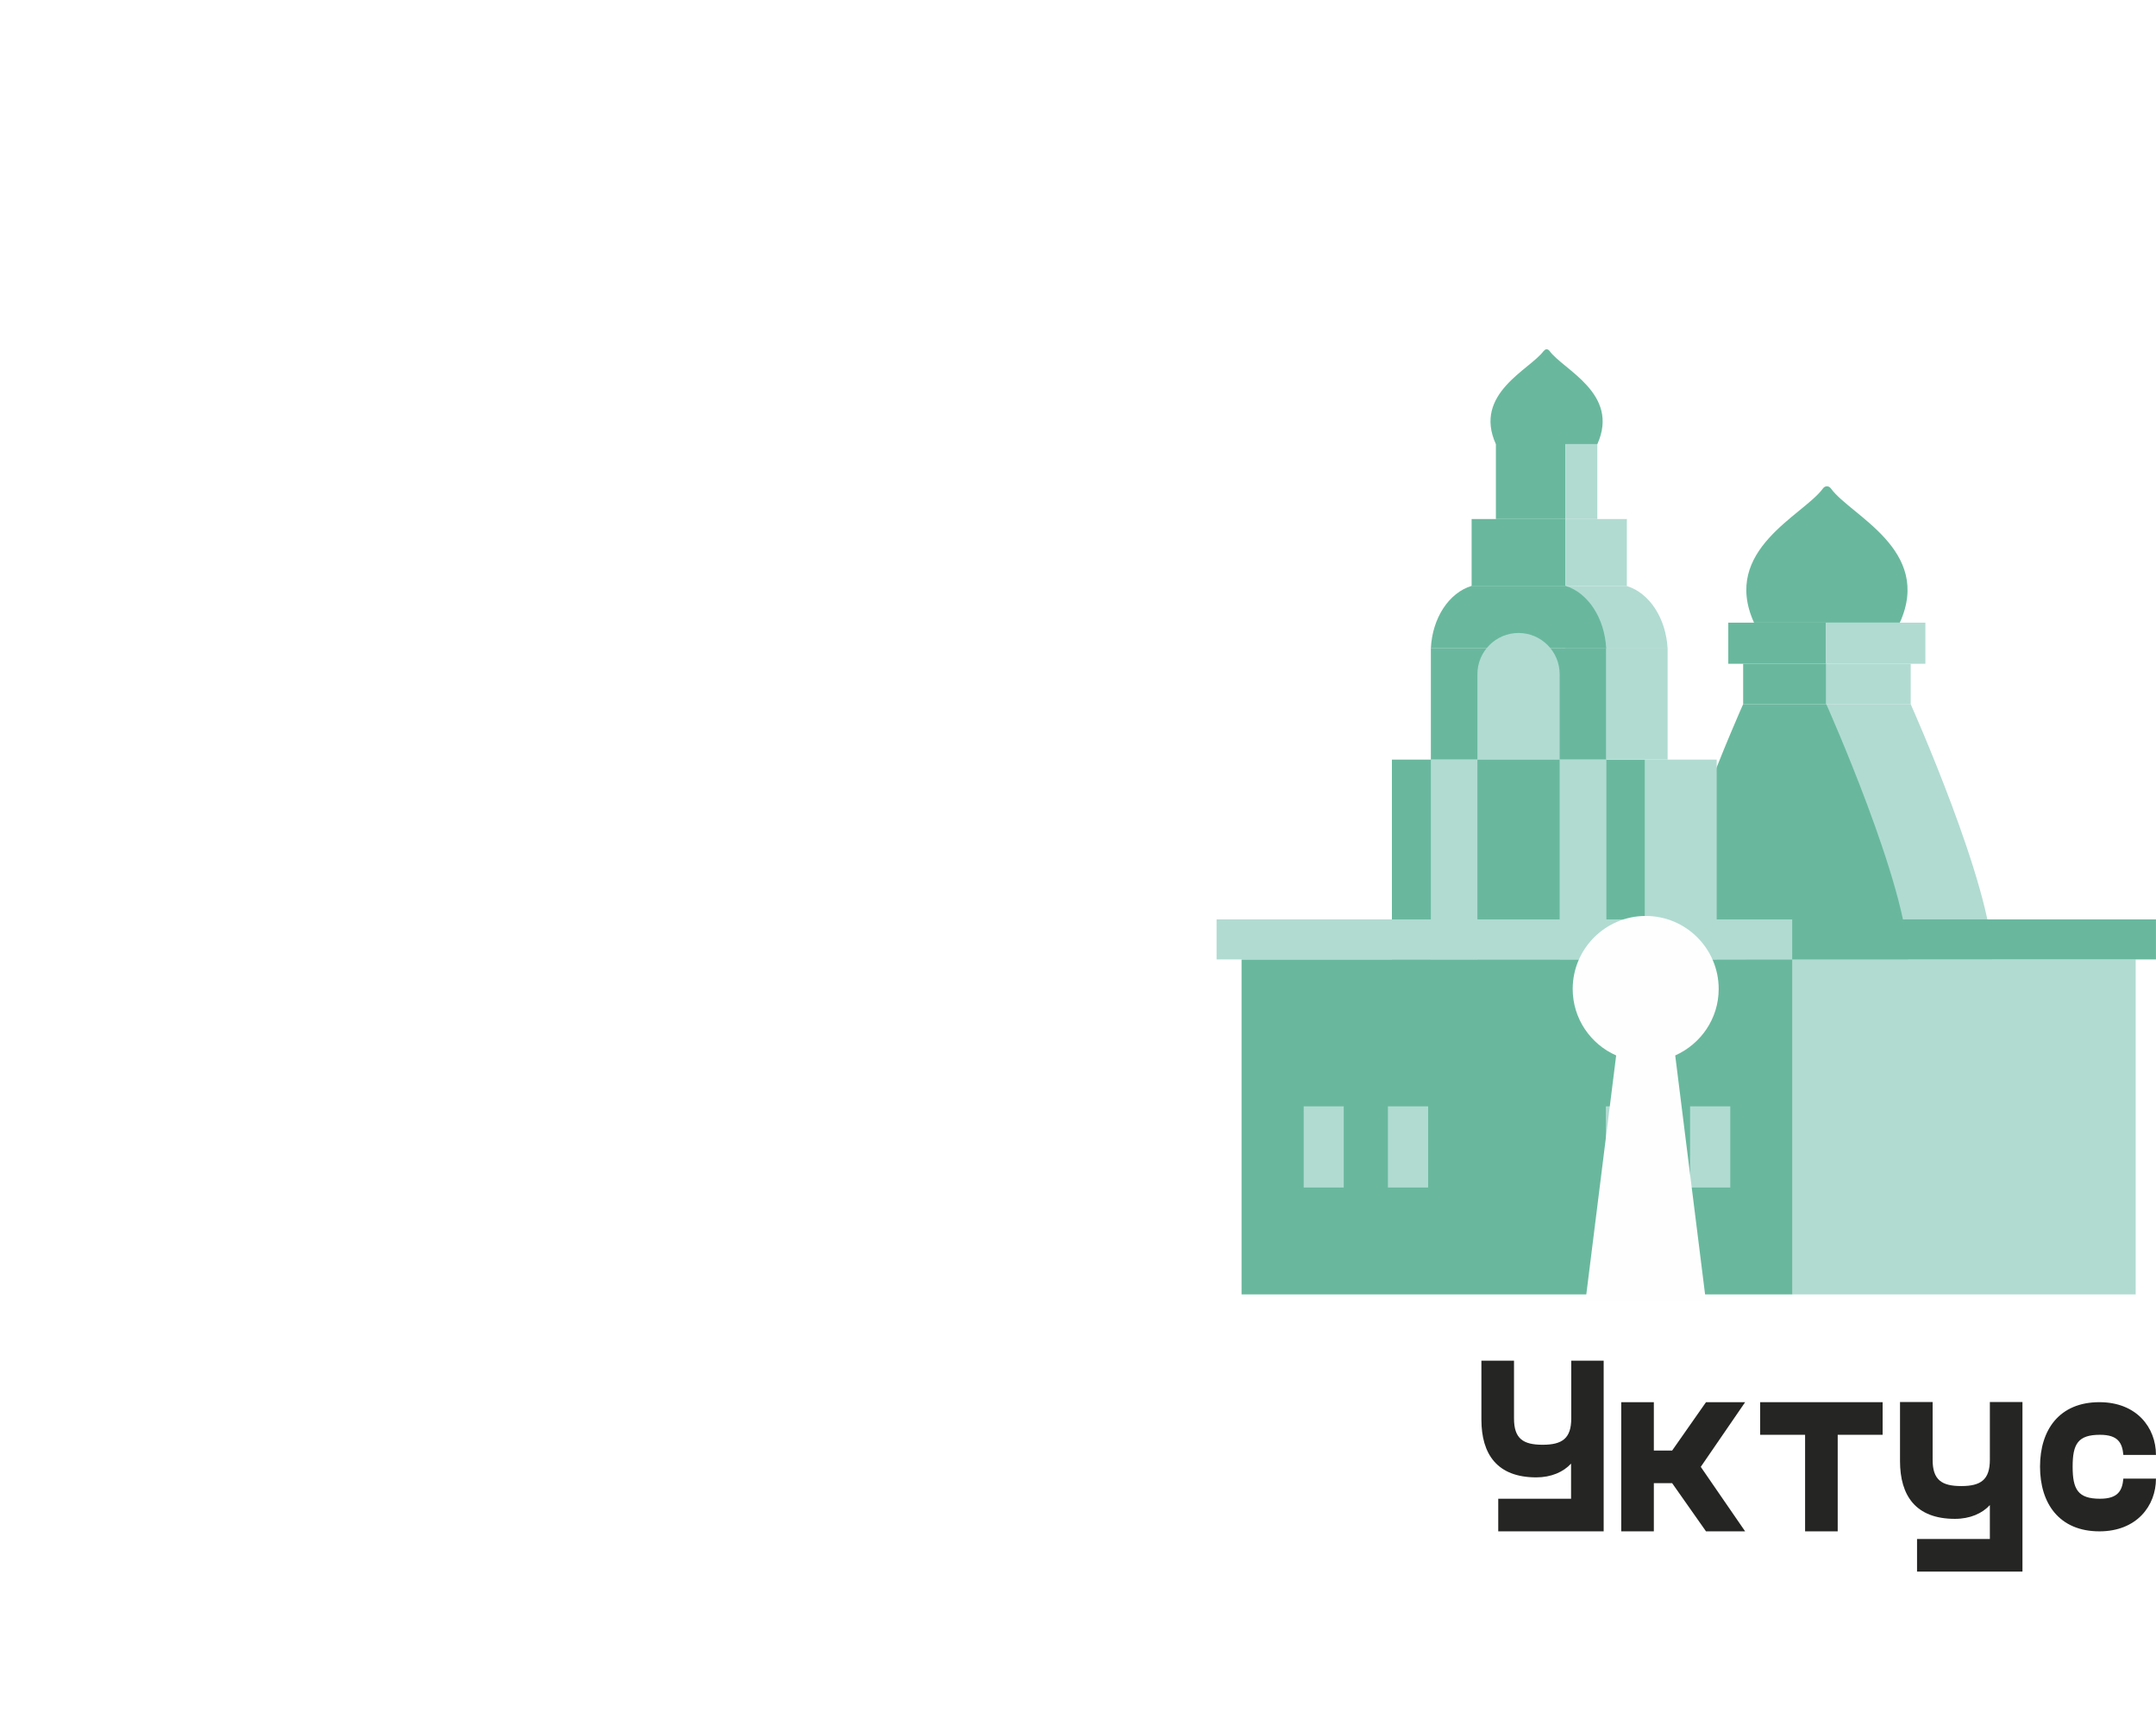 <?xml version="1.0" encoding="UTF-8"?> <!-- Creator: CorelDRAW 2019 (64-Bit) --> <svg xmlns="http://www.w3.org/2000/svg" xmlns:xlink="http://www.w3.org/1999/xlink" xml:space="preserve" width="35.091mm" height="28.073mm" style="shape-rendering:geometricPrecision; text-rendering:geometricPrecision; image-rendering:optimizeQuality; fill-rule:evenodd; clip-rule:evenodd" viewBox="0 0 119.02 95.22"> <defs> <style type="text/css"> <![CDATA[ .fil6 {fill:#FEFEFE} .fil3 {fill:#B1DBD1} .fil2 {fill:#69B89E} .fil0 {fill:white} .fil5 {fill:#B1DBD1;fill-rule:nonzero} .fil4 {fill:#69B89E;fill-rule:nonzero} .fil1 {fill:#252523;fill-rule:nonzero} ]]> </style> </defs> <g id="Слой_x0020_1">  <g id="_2305993886080"> <rect class="fil0" x="-0" y="-0" width="119.02" height="95.22"></rect> <g> <path class="fil1" d="M88.53 75.11l0 9.42 -5.82 0 0 -1.8 4.02 0 0 -1.94c-0.42,0.46 -1.09,0.76 -1.92,0.76 -2.17,0 -3.03,-1.29 -3.03,-3.19l0 -3.25 1.8 0 0 3.19c0,1.11 0.5,1.45 1.58,1.45 1.08,0 1.58,-0.35 1.58,-1.45l0 -3.19 1.8 0z"></path> <polygon class="fil1" points="93.89,80.97 96.34,84.53 94.18,84.53 92.31,81.87 91.3,81.87 91.3,84.53 89.5,84.53 89.5,77.4 91.3,77.4 91.3,80.07 92.31,80.07 94.18,77.4 96.34,77.4 "></polygon> <polygon class="fil1" points="103.93,79.2 101.45,79.2 101.45,84.53 99.65,84.53 99.65,79.2 97.17,79.2 97.17,77.4 103.93,77.4 "></polygon> <path class="fil1" d="M111.65 77.4l0 9.35 -5.82 0 0 -1.8 4.02 0 0 -1.87c-0.42,0.46 -1.09,0.76 -1.93,0.76 -2.17,0 -3.03,-1.29 -3.03,-3.19l0 -3.26 1.8 0 0 3.19c0,1.11 0.5,1.45 1.58,1.45 1.08,0 1.58,-0.35 1.58,-1.45l0 -3.19 1.8 0z"></path> <path class="fil1" d="M115.9 77.4c2.05,0 3.12,1.4 3.12,2.91l-1.8 0c-0.06,-0.65 -0.28,-1.11 -1.29,-1.11 -1.22,0 -1.51,0.51 -1.51,1.76 0,1.25 0.29,1.77 1.51,1.77 1.01,0 1.23,-0.46 1.29,-1.11l1.8 0c0,1.51 -1.07,2.91 -3.12,2.91 -2.22,0 -3.28,-1.54 -3.28,-3.57 0,-2.04 1.07,-3.56 3.28,-3.56z"></path> </g> <path class="fil2" d="M100.63 26.97c-1.08,1.48 -5.62,3.38 -3.8,7.4 1.69,0 4.03,0 4.03,0 0,0 2.33,0 4.02,0 1.82,-4.02 -2.72,-5.91 -3.8,-7.4 -0.12,-0.17 -0.33,-0.17 -0.45,0z"></path> <g> <path class="fil3" d="M96.37 52.96c0,-3.98 4.45,-14.09 4.45,-14.09l4.66 0c0,0 4.52,10.11 4.52,14.09l-13.63 0z"></path> <path class="fil2" d="M91.71 52.96c0,-3.98 4.52,-14.09 4.52,-14.09l4.59 0c0,0 4.52,10.11 4.52,14.09l-13.63 0z"></path> </g> <path class="fil2" d="M85.22 19.37c-0.75,1.03 -3.91,2.35 -2.64,5.15 1.18,0 2.8,0 2.8,0 0,0 1.62,0 2.8,0 1.26,-2.8 -1.89,-4.11 -2.64,-5.15 -0.09,-0.12 -0.23,-0.12 -0.31,0z"></path> <path class="fil3" d="M89.81 32.35l-3.39 0 0 3.45 3.39 0 2.25 0c-0.09,-1.67 -1,-3.07 -2.25,-3.45z"></path> <polygon class="fil3" points="98.95,71.45 117.9,71.45 117.9,52.96 98.95,52.96 "></polygon> <polygon class="fil2" points="68.54,71.45 98.95,71.45 98.95,52.96 68.54,52.96 "></polygon> <polygon class="fil2" points="76.84,41.93 90.82,41.93 90.82,52.96 76.84,52.96 "></polygon> <polygon class="fil3" points="94.77,41.93 90.82,41.93 90.82,52.96 94.77,52.96 "></polygon> <polygon class="fil2" points="78.99,41.93 88.68,41.93 88.68,35.79 78.99,35.79 "></polygon> <polygon class="fil3" points="92.06,41.93 88.68,41.93 88.68,35.79 92.06,35.79 "></polygon> <polygon class="fil2" points="81.24,32.35 86.42,32.35 86.42,28.65 81.24,28.65 "></polygon> <polygon class="fil3" points="89.81,32.35 86.42,32.35 86.42,28.65 89.81,28.65 "></polygon> <g> <polygon class="fil2" points="82.58,24.51 86.42,24.51 86.42,28.65 82.58,28.65 "></polygon> <polygon class="fil3" points="88.18,24.51 86.42,24.51 86.42,28.65 88.18,28.65 "></polygon> </g> <polygon class="fil3" points="78.99,52.96 81.56,52.96 81.56,41.93 78.99,41.93 "></polygon> <polygon class="fil3" points="86.1,52.96 88.68,52.96 88.68,41.93 86.1,41.93 "></polygon> <polygon class="fil3" points="67.16,50.75 67.16,52.96 98.95,52.96 98.95,50.75 "></polygon> <polygon class="fil2" points="119.02,50.75 119.02,52.96 98.95,52.96 98.95,50.75 "></polygon> <path class="fil2" d="M86.42 35.79l2.25 0c-0.09,-1.67 -1,-3.07 -2.25,-3.45l-5.18 0c-1.25,0.38 -2.17,1.77 -2.25,3.45l2.25 0 5.18 0z"></path> <polygon class="fil4" points="100.82,36.64 96.23,36.64 96.23,38.87 100.82,38.87 "></polygon> <polygon class="fil5" points="100.82,36.64 105.48,36.64 105.48,38.87 100.82,38.87 "></polygon> <g> <polygon class="fil4" points="100.81,36.64 95.41,36.64 95.41,34.37 100.81,34.37 "></polygon> <polygon class="fil5" points="100.81,36.64 106.29,36.64 106.29,34.37 100.81,34.37 "></polygon> </g> <path class="fil3" d="M83.83 34.94c1.25,0 2.27,1.02 2.27,2.27l0 4.72 -4.54 0 0 -4.72c0,-1.25 1.02,-2.27 2.27,-2.27z"></path> <g> <polygon class="fil3" points="71.97,65.55 74.18,65.55 74.18,61.07 71.97,61.07 "></polygon> <polygon class="fil3" points="76.62,65.55 78.84,65.55 78.84,61.07 76.62,61.07 "></polygon> </g> <g> <polygon class="fil3" points="88.65,65.55 90.87,65.55 90.87,61.07 88.65,61.07 "></polygon> <polygon class="fil3" points="93.3,65.55 95.52,65.55 95.52,61.07 93.3,61.07 "></polygon> </g> <path class="fil6" d="M94.88 54.59c0,-2.22 -1.8,-4.03 -4.03,-4.03 -2.22,0 -4.03,1.81 -4.03,4.03 0,1.64 0.99,3.05 2.4,3.67l-1.69 13.52 6.64 0 -1.69 -13.52c1.41,-0.63 2.4,-2.03 2.4,-3.67z"></path> </g> </g> </svg> 